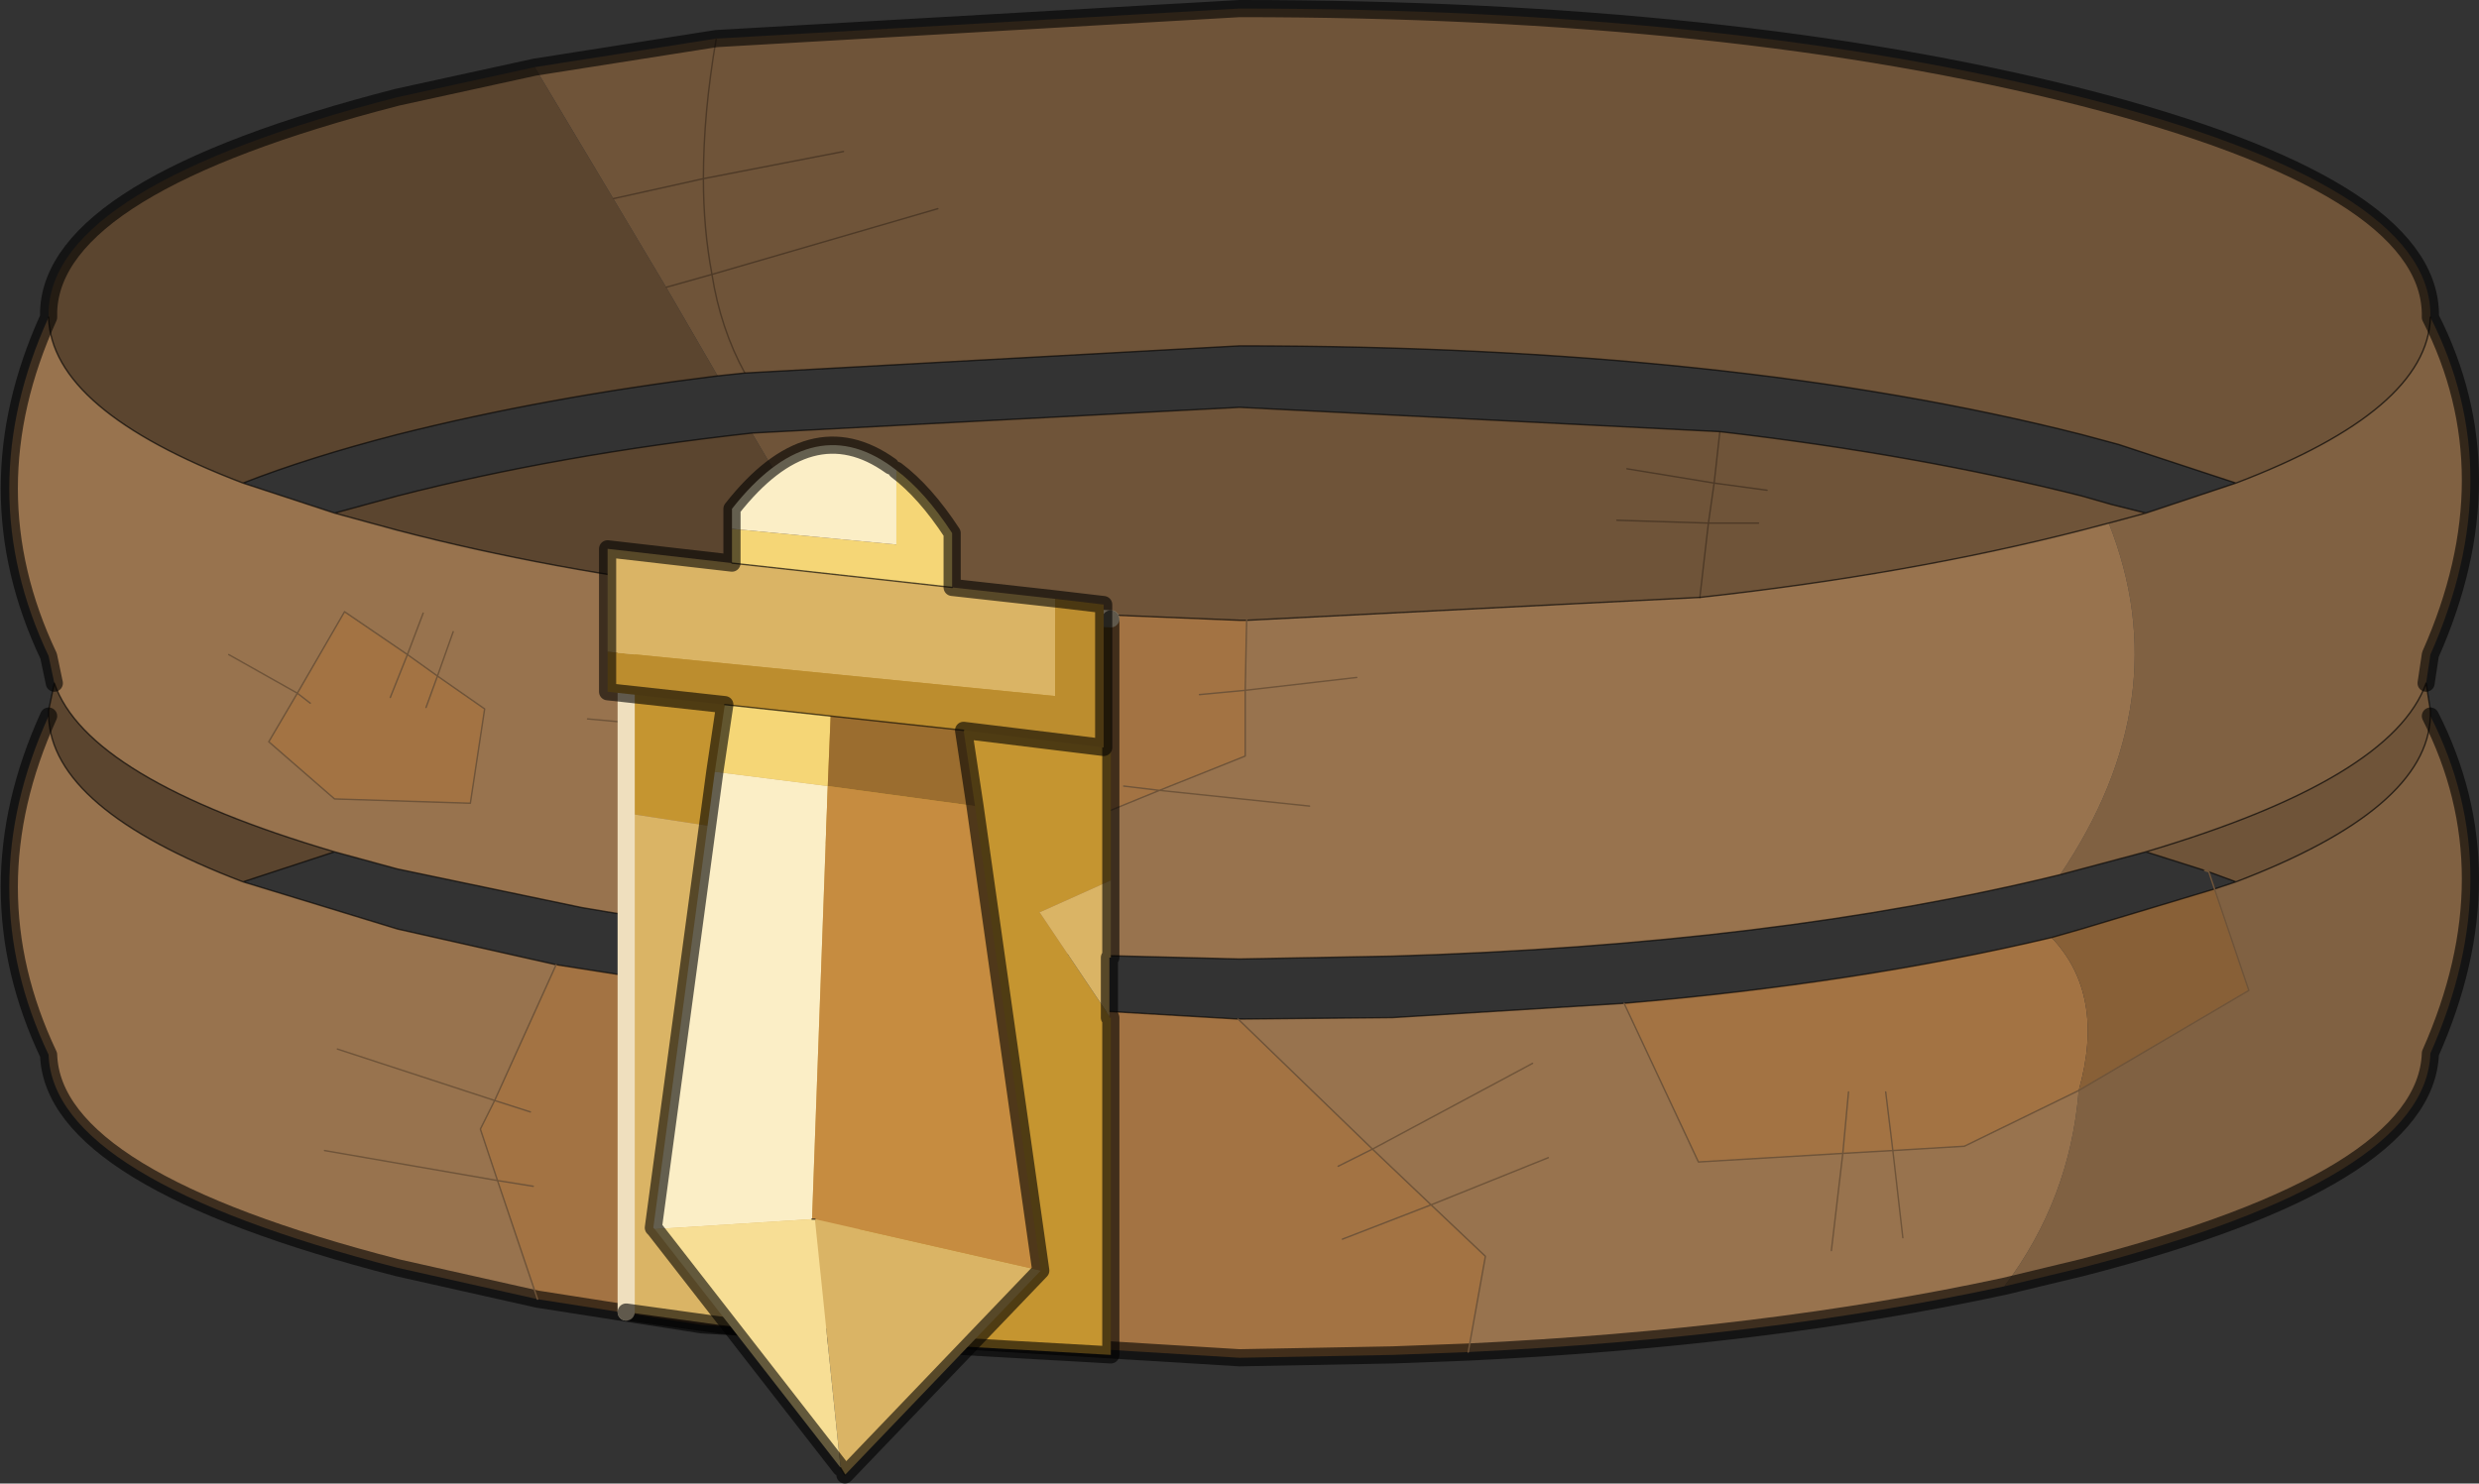 <?xml version="1.0"?>
<svg xmlns="http://www.w3.org/2000/svg" xmlns:xlink="http://www.w3.org/1999/xlink" width="86.7px" height="51.9px"><rect width="100%" height="100%" fill="#333333" stroke="none"/><g transform="matrix(1, 0, 0, 1, -231.6, -174.5)"><use xlink:href="#object-0" width="86.7" height="51.9" transform="matrix(1, 0, 0, 1, 231.6, 174.5)"/></g><defs><g transform="matrix(1, 0, 0, 1, -231.6, -174.5)" id="object-0"><path fill-rule="evenodd" fill="#6f5439" stroke="none" d="M264.4 181.8L256.5 184.1Q256.2 182.5 256.2 180.75L261.1 179.8L256.2 180.75Q256.2 182.5 256.5 184.1L264.4 181.8M256.65 175.85Q256.2 178.45 256.2 180.75L253.05 181.45L256.2 180.75Q256.2 178.45 256.65 175.85L250.3 176.85L253.05 181.45L254.9 184.55L256.5 184.1Q256.8 186 257.65 187.55Q256.8 186 256.5 184.1L254.9 184.55L256.7 187.65L257.65 187.55L274.95 186.6Q292.2 186.6 304.4 189.7L305.7 190.05L309.8 191.4Q316.5 188.85 316.6 185.6L316.6 185.45Q316.5 181 304.4 177.9Q292.2 174.8 274.95 174.8L256.65 175.85M288.5 190.9L291.55 191.4L291.35 192.8L288.15 192.7L291.35 192.8L291.55 191.4L288.5 190.9M291.05 195.4L291.35 192.8L293.1 192.8L291.35 192.8L291.05 195.4Q298.35 194.6 304.4 193.05L305.35 192.8L306.65 192.45L305.45 192.15L304.4 191.85Q298.65 190.4 291.75 189.6L291.55 191.4L293.4 191.65L291.55 191.4L291.75 189.6L274.95 188.75L257.9 189.65L261.45 195.65L274.95 196.2L275.2 196.2L291.05 195.4M308.85 205L308.7 204.95L306.65 204.3Q315.25 201.75 316.45 198.4L316.6 199.35L316.6 199.55Q316.5 202.8 309.8 205.35L308.85 205"/><path fill-rule="evenodd" fill="#5b452f" stroke="none" d="M250.3 176.85L253.05 181.45L254.9 184.55L256.7 187.65Q250.65 188.4 245.5 189.7Q242.4 190.5 240.1 191.4Q233.4 188.85 233.3 185.6L233.3 185.4Q233.45 181 245.5 177.9L250.3 176.85M261.45 195.65L257.15 195.2Q250.85 194.45 245.5 193.05L243.3 192.45L245.5 191.85Q251.15 190.4 257.9 189.65L261.45 195.65M243.3 204.3L240.1 205.35Q233.4 202.8 233.3 199.55L233.3 199.35L233.5 198.4Q234.65 201.75 243.3 204.3"/><path fill-rule="evenodd" fill="#806142" stroke="none" d="M309.8 191.4Q316.5 188.85 316.6 185.6Q319.4 191.1 316.6 197.4L316.45 198.4Q315.25 201.75 306.65 204.3L304.4 204.9L303.65 205.1Q307.8 198.95 305.35 192.8L306.65 192.45L309.8 191.4M301.7 219.5Q304 216.45 304.3 212.65L310.25 209.15L309.05 205.6L309.8 205.35Q316.5 202.8 316.6 199.55Q319.4 205.05 316.6 211.35Q316.45 215.75 304.4 218.85L301.7 219.5"/><path fill-rule="evenodd" fill="#98734e" stroke="none" d="M291.05 195.4Q298.35 194.6 304.4 193.05L305.35 192.8Q307.8 198.95 303.65 205.1Q293.65 207.55 280.3 207.95L274.95 208.05L267.1 207.85Q258.85 207.45 251.95 206.25L245.5 204.9L243.3 204.3Q234.65 201.75 233.5 198.4L233.3 197.45Q230.55 191.65 233.3 185.6Q233.4 188.85 240.1 191.4L243.3 192.45L245.5 193.05Q250.85 194.45 257.15 195.2L258.1 198.35L258.7 200.25L252.15 199.65L258.7 200.25L259.2 201.9L268 203.85L272.15 202.15L277.4 202.7L272.15 202.15L275.15 200.95L275.15 198.65L279.05 198.2L275.15 198.65L275.2 196.2L291.05 195.4M240.1 205.35L245.5 207L251.05 208.25L248.9 213L248.4 214L249 215.8L250.4 219.95L245.5 218.85Q233.45 215.75 233.3 211.4Q230.55 205.6 233.3 199.55Q233.4 202.8 240.1 205.35M274.9 210.15L274.95 210.15L280.3 210.1L288.4 209.6L291 215.15L296.05 214.85L295.65 218.25L296.05 214.85L297.8 214.75L300.3 214.6L304.3 212.65Q304 216.45 301.7 219.5Q293.35 221.3 282.95 221.8L283.55 218.45L281.65 216.65L285.75 215L281.65 216.65L279.6 214.7L274.9 210.15M256.5 198L258.1 198.35L256.5 198M298.15 217.8L297.8 214.75L298.15 217.8M285.2 211.7L279.6 214.7L285.2 211.7M246.9 198.15L245.85 197.4L243.65 195.9L242 198.75L241 200.45L243.3 202.45L248.05 202.6L248.55 199.3L246.9 198.15L247.45 196.6L246.9 198.15M239.6 197.4L242 198.75L239.6 197.4M246.4 195.95L245.85 197.4L246.4 195.95M243.4 211.2L248.9 213L243.4 211.2M242.95 214.75L249 215.8L242.95 214.75"/><path fill-rule="evenodd" fill="#a37343" stroke="none" d="M261.45 195.65L274.95 196.2L275.2 196.2L275.15 198.65L275.15 200.95L272.15 202.15L268 203.85L259.2 201.9L258.7 200.25L258.1 198.35L257.15 195.2L261.45 195.65M259.25 198.55L258.1 198.35L259.25 198.55M273.55 198.8L275.15 198.65L273.55 198.8M251.05 208.25L256.15 209.05L274.9 210.15L279.6 214.7L278.4 215.3L279.6 214.7L281.65 216.65L283.55 218.45L282.95 221.8L280.3 221.9L274.95 222L256.15 220.85L250.4 219.95L249 215.8L248.4 214L248.9 213L250.15 213.4L248.9 213L251.05 208.25M288.4 209.6Q296.6 208.9 303.35 207.3Q305.25 209.3 304.3 212.65L300.3 214.6L297.8 214.75L296.05 214.85L291 215.15L288.4 209.6M258.7 200.25L259.8 200.35L258.7 200.25M270.9 202L272.15 202.15L270.9 202M296.25 212.7L296.05 214.85L296.25 212.7M281.65 216.65L278.55 217.85L281.65 216.65M297.55 212.7L297.8 214.75L297.55 212.7M246.9 198.15L246.5 199.25L246.9 198.15L245.85 197.4L245.25 198.9L245.85 197.4L243.65 195.9L242 198.75L241 200.45L243.3 202.45L248.05 202.6L248.55 199.3L246.9 198.15M242 198.75L242.45 199.1L242 198.75M250.25 216L249 215.8L250.25 216"/><path fill-rule="evenodd" fill="#886037" stroke="none" d="M303.35 207.3L304.4 207L309.05 205.6L310.25 209.15L304.3 212.65Q305.25 209.3 303.35 207.3"/><path fill="none" stroke="#4e3a27" stroke-width="0.05" stroke-linecap="round" stroke-linejoin="round" d="M261.1 179.8L256.2 180.75Q256.2 182.5 256.5 184.1L264.4 181.8M253.05 181.45L256.2 180.75Q256.2 178.45 256.65 175.85M254.9 184.55L256.5 184.1Q256.8 186 257.65 187.55M288.15 192.7L291.35 192.8L291.55 191.4L288.5 190.9M293.1 192.8L291.35 192.8L291.05 195.4M291.75 189.6L291.55 191.4L293.4 191.65"/><path fill="none" stroke="#000000" stroke-opacity="0.6" stroke-width="0.6" stroke-linecap="round" stroke-linejoin="round" d="M256.65 175.85L250.3 176.85L245.5 177.9Q233.45 181 233.3 185.4L233.3 185.6Q230.55 191.65 233.3 197.45L233.5 198.4M316.6 185.6L316.6 185.45Q316.5 181 304.4 177.9Q292.2 174.8 274.95 174.8L256.65 175.85M282.95 221.8Q293.35 221.3 301.7 219.5L304.4 218.85Q316.45 215.75 316.6 211.35Q319.4 205.05 316.6 199.55M282.95 221.8L280.3 221.9L274.95 222L256.15 220.85L250.4 219.95L245.5 218.85Q233.45 215.75 233.3 211.4Q230.55 205.6 233.3 199.55M316.6 185.6Q319.4 191.1 316.6 197.4L316.45 198.4"/><path fill="none" stroke="#000000" stroke-opacity="0.6" stroke-width="0.05" stroke-linecap="round" stroke-linejoin="round" d="M257.65 187.55L274.95 186.6Q292.2 186.6 304.4 189.7L305.7 190.05L309.8 191.4Q316.5 188.85 316.6 185.6M291.05 195.4Q298.35 194.6 304.4 193.05L305.35 192.8L306.65 192.45L305.45 192.15L304.4 191.85Q298.65 190.4 291.75 189.6L274.95 188.75L257.9 189.65Q251.15 190.4 245.5 191.85L243.3 192.45L240.1 191.4Q242.4 190.5 245.5 189.7Q250.65 188.4 256.7 187.65L257.65 187.55M275.2 196.2L274.95 196.2L261.45 195.65L257.15 195.2Q250.85 194.45 245.5 193.05L243.3 192.45M303.65 205.1Q293.65 207.55 280.3 207.95L274.95 208.05L267.1 207.85Q258.85 207.45 251.95 206.25L245.5 204.9L243.3 204.3L240.1 205.35L245.5 207L251.05 208.25L256.15 209.05L274.9 210.15L274.95 210.15L280.3 210.1L288.4 209.6Q296.6 208.9 303.35 207.3L304.4 207L309.05 205.6L309.8 205.35L308.85 205M308.7 204.95L306.65 204.3L304.4 204.9L303.65 205.1M291.05 195.4L275.2 196.2M233.3 199.55L233.3 199.35L233.5 198.4Q234.65 201.75 243.3 204.3M316.45 198.4L316.6 199.35L316.6 199.55Q316.5 202.8 309.8 205.35M309.8 191.4L306.65 192.45M316.45 198.4Q315.25 201.75 306.65 204.3M240.1 191.4Q233.4 188.85 233.3 185.6M240.1 205.35Q233.4 202.8 233.3 199.55"/><path fill="none" stroke="#6f5439" stroke-width="0.05" stroke-linecap="round" stroke-linejoin="round" d="M257.15 195.2L258.1 198.35L259.25 198.55M272.15 202.15L277.4 202.7M272.15 202.15L275.15 200.95L275.15 198.65L273.55 198.8M309.05 205.6L308.85 205L308.7 204.95M275.15 198.65L279.05 198.2M275.2 196.2L275.15 198.65M258.7 200.25L252.15 199.65M258.7 200.25L258.1 198.35L256.5 198M259.8 200.35L258.7 200.25L259.2 201.9L268 203.85L272.15 202.15L270.9 202M281.65 216.65L285.75 215M281.65 216.65L283.55 218.45L282.95 221.8M304.3 212.65L300.3 214.6L297.8 214.75L298.15 217.8M288.4 209.6L291 215.15L296.05 214.85L296.25 212.7M278.4 215.3L279.6 214.7L274.9 210.15M278.55 217.85L281.65 216.65L279.6 214.7L285.2 211.7M309.05 205.6L310.25 209.15L304.3 212.65M296.05 214.85L295.65 218.25M296.05 214.85L297.8 214.75L297.55 212.7M246.5 199.25L246.9 198.15L245.85 197.4L245.25 198.9M246.9 198.15L248.55 199.3L248.05 202.6L243.3 202.45L241 200.45L242 198.75L239.6 197.4M242.45 199.1L242 198.75L243.65 195.9L245.85 197.4L246.4 195.95M246.9 198.15L247.45 196.6M250.15 213.4L248.9 213L248.4 214L249 215.8L250.25 216M248.9 213L243.4 211.2M249 215.8L250.4 219.95M249 215.8L242.95 214.75M248.9 213L251.05 208.25"/><path fill-rule="evenodd" fill="#c59530" stroke="none" d="M253.5 202.95L253.5 194.75L255.75 195.1L261.65 195.7L270.45 196.15L270.45 205.3L268 206.4L267.95 206.4L270.4 210.05L270.4 210.1L270.45 210.1L270.45 221.9L261.65 221.4L261.65 204.2L253.5 202.95"/><path fill-rule="evenodd" fill="#dab465" stroke="none" d="M270.45 205.3L270.45 208L270.4 208L270.4 210.05L267.95 206.4L268 206.4L270.45 205.3M261.65 221.4L256.75 220.85L253.5 220.4L253.5 202.95L261.65 204.2L261.65 221.4"/><path fill="none" stroke="#efdfbe" stroke-width="0.6" stroke-linecap="round" stroke-linejoin="round" d="M253.5 202.95L253.5 194.75L255.75 195.1L261.65 195.7L270.45 196.15M253.5 220.4L253.5 202.95"/><path fill="none" stroke="#000000" stroke-opacity="0.6" stroke-width="0.6" stroke-linecap="round" stroke-linejoin="round" d="M270.45 196.15L270.45 205.3L270.45 208L270.4 208L270.4 210.05L270.4 210.1L270.45 210.1L270.45 221.9L261.65 221.4L256.75 220.85L253.5 220.4"/><path fill-rule="evenodd" fill="#f5d676" stroke="none" d="M257.2 193L262.95 193.55L262.95 190.95Q263.95 191.7 264.9 193.15L264.9 195.05L257.2 194.2L257.2 193M256.6 201.5L256.95 199.15L260.65 199.55L260.55 202L256.6 201.5"/><path fill-rule="evenodd" fill="#fbeec6" stroke="none" d="M262.95 190.95L262.95 193.55L257.2 193L257.2 192.3Q259.95 188.8 262.75 190.8L262.95 190.95M254.5 217.5L254.45 217.45L256.6 201.5L260.55 202L260 217.15L254.5 217.5"/><path fill-rule="evenodd" fill="#dab465" stroke="none" d="M257.2 194.2L264.9 195.05L268.5 195.45L268.5 198.85L252.85 197.3L252.85 193.7L257.2 194.2M268 218.95L261.15 226.1L261 225.85L260.1 217.15L268 218.95"/><path fill-rule="evenodd" fill="#bc8d2e" stroke="none" d="M268.5 195.45L270.2 195.65L270.2 200.65L265.3 200.05L260.65 199.55L256.95 199.15L252.85 198.7L252.85 197.3L268.5 198.85L268.5 195.45"/><path fill-rule="evenodd" fill="#9b6d2f" stroke="none" d="M265.3 200.05L265.7 202.7L260.55 202L260.65 199.55L265.3 200.05"/><path fill-rule="evenodd" fill="#c68c40" stroke="none" d="M265.7 202.7L268 218.95L260.1 217.15L260 217.15L260.55 202L265.7 202.7"/><path fill-rule="evenodd" fill="#f7de95" stroke="none" d="M261 225.85L254.5 217.5L260 217.15L260.1 217.15L261 225.85"/><path fill="none" stroke="#000000" stroke-opacity="0.6" stroke-width="0.6" stroke-linecap="round" stroke-linejoin="round" d="M257.2 193L257.2 194.2L252.85 193.7L252.85 197.3L252.85 198.7L256.95 199.15L256.6 201.5L254.45 217.45L254.5 217.5L261 225.85M264.9 195.05L264.9 193.15Q263.95 191.7 262.95 190.95M262.75 190.8Q259.95 188.8 257.2 192.3L257.2 193M268.5 195.45L270.2 195.65L270.2 200.65L265.3 200.05L265.7 202.7L268 218.95L261.15 226.1M264.9 195.05L268.5 195.45"/><path fill="none" stroke="#000000" stroke-opacity="0.6" stroke-width="0.05" stroke-linecap="round" stroke-linejoin="round" d="M257.2 194.2L264.9 195.05M261.15 226.1L261 225.85M260.65 199.55L256.95 199.15M260.65 199.55L265.3 200.05M260.1 217.15L260 217.15"/></g></defs></svg>
